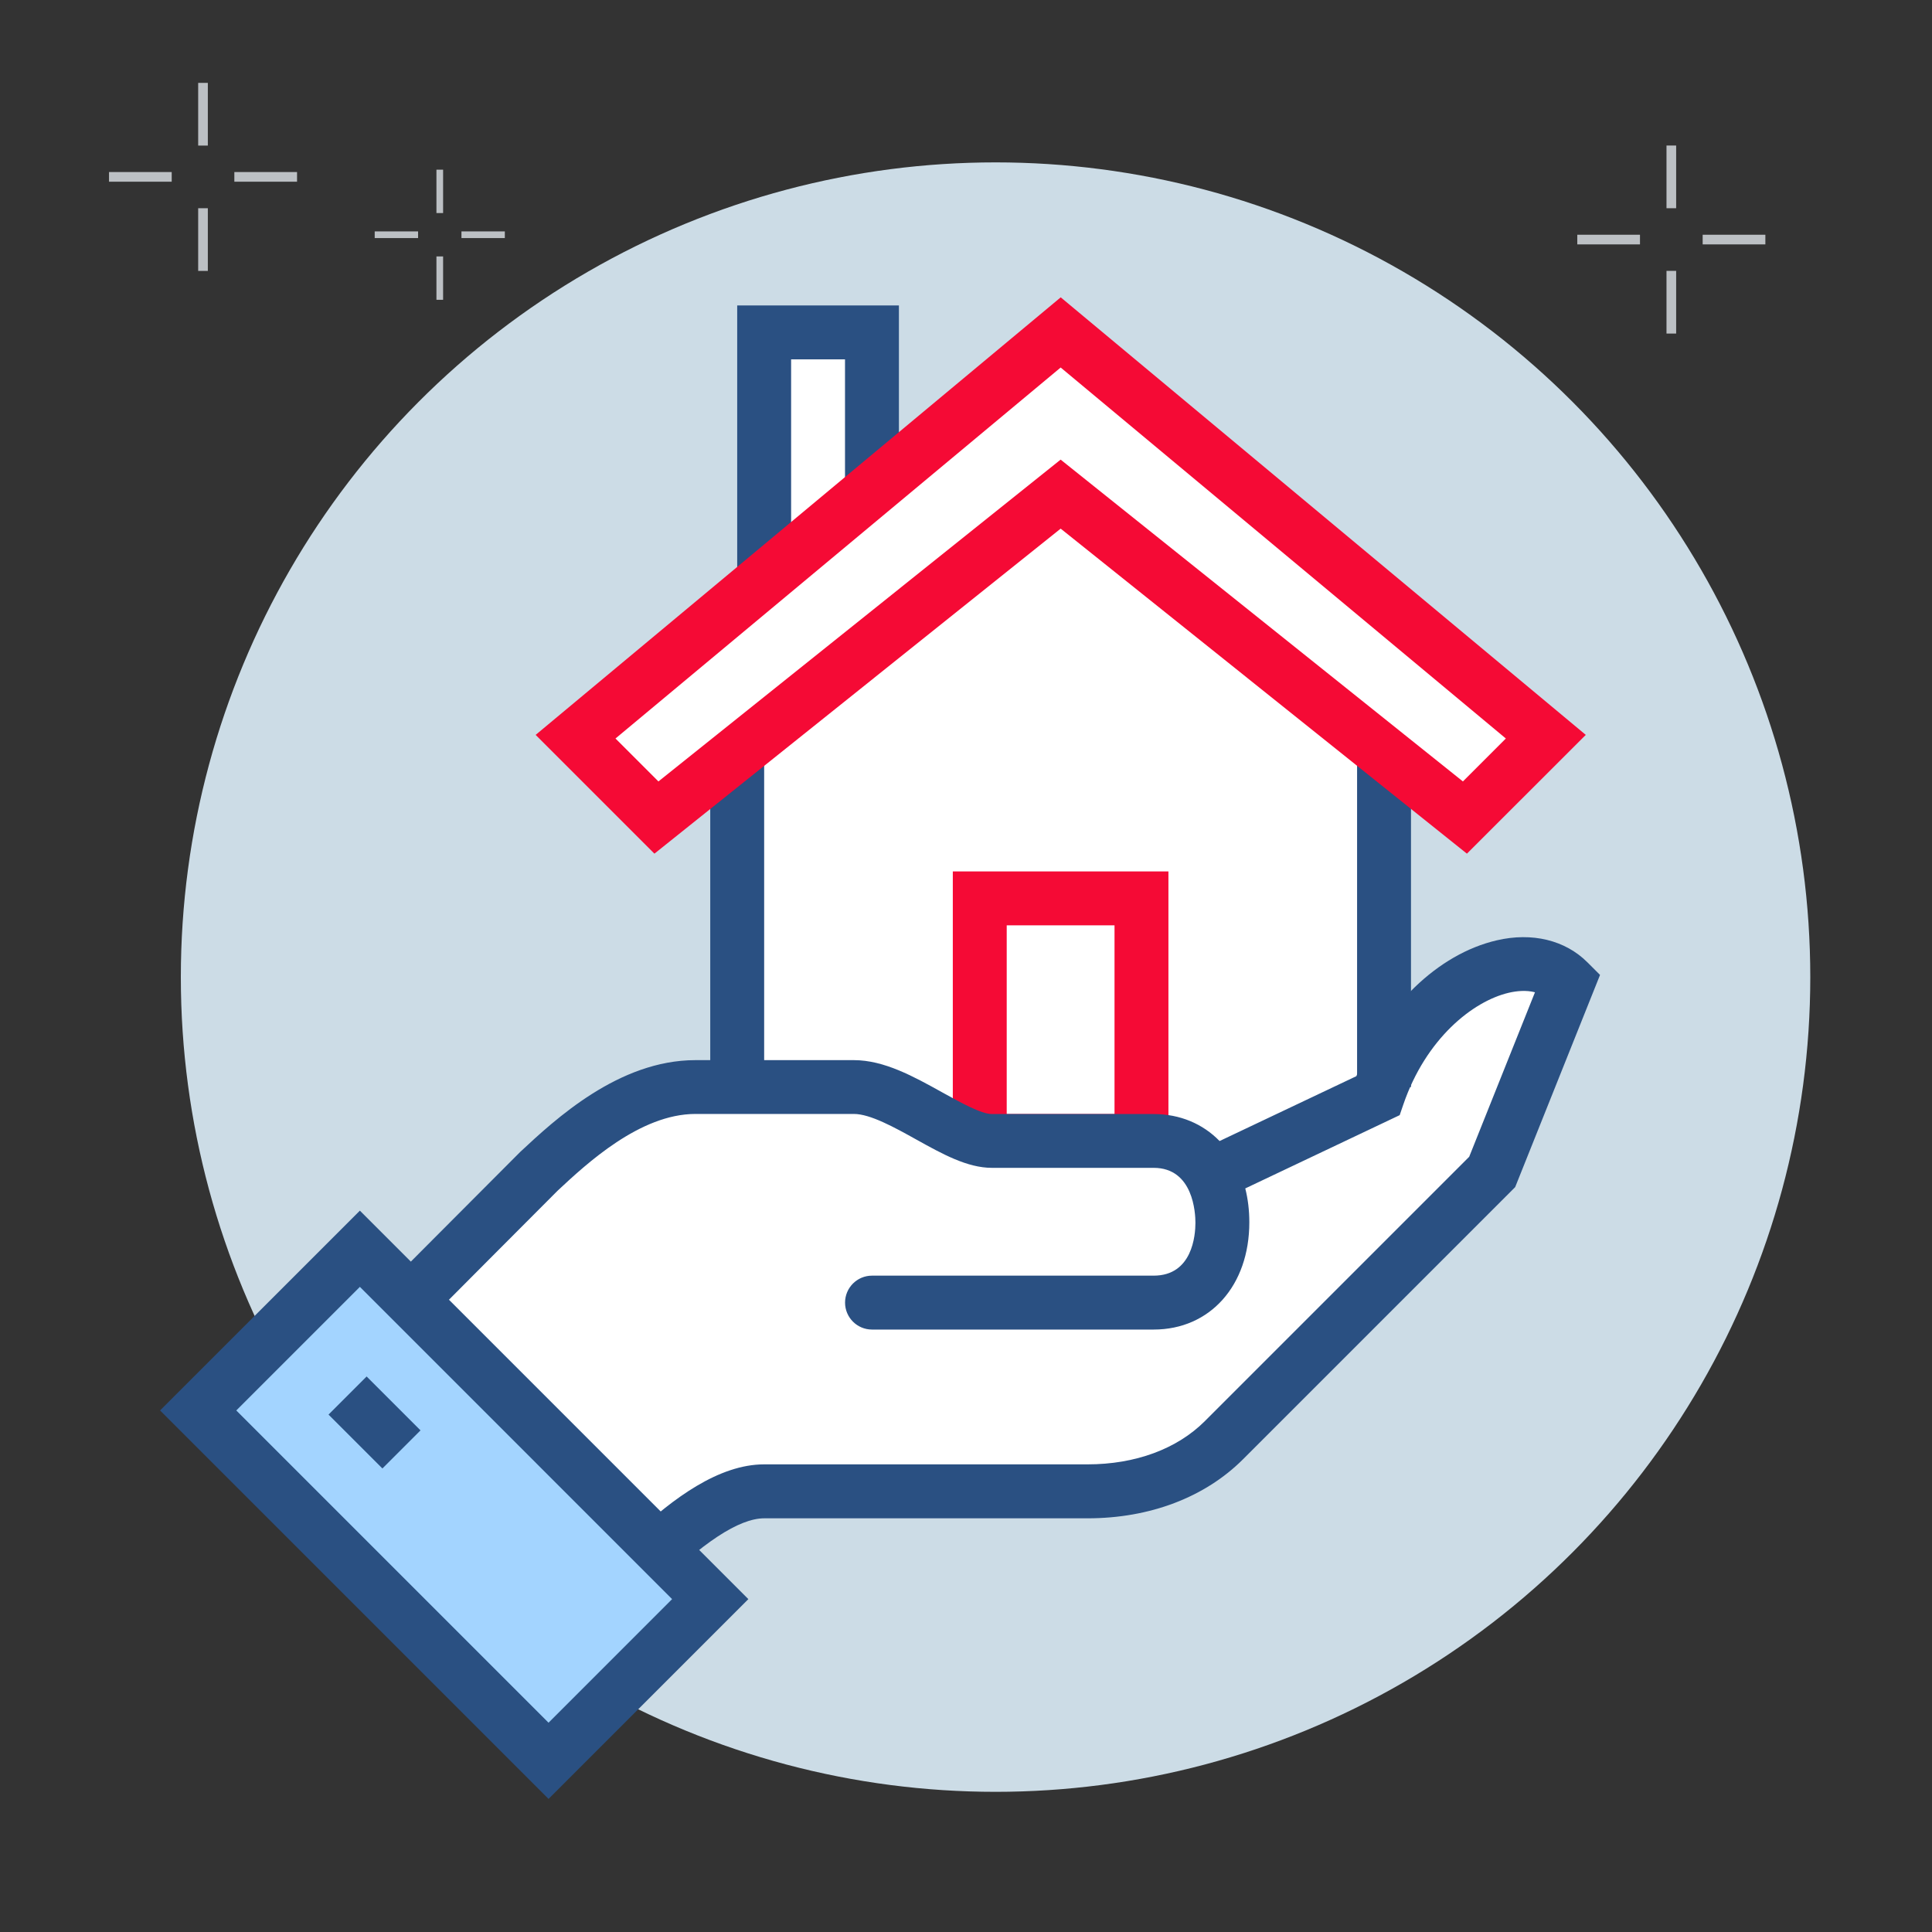 <?xml version="1.0" encoding="utf-8"?>
<!-- Generator: Adobe Illustrator 26.3.1, SVG Export Plug-In . SVG Version: 6.00 Build 0)  -->
<svg version="1.1" id="Livello_1" xmlns="http://www.w3.org/2000/svg" xmlns:xlink="http://www.w3.org/1999/xlink" x="0px" y="0px"
	 viewBox="0 0 400 400" style="enable-background:new 0 0 400 400;" xml:space="preserve">
<rect x="0" y="0" width="400" height="400" fill="#333333" stroke="none"/>
<style type="text/css">
	.st0{fill:#CCDCE6;}
	.st1{fill:#BCC0C4;}
	.st2{fill:#2A5082;}
	.st3{fill:#FFFFFF;}
	.st4{fill:#F50A35;}
	.st5{fill:#E9EAEB;}
	.st6{fill:#A3D4FF;}
</style>
<circle class="st0" cx="206.12" cy="202.3" r="168.68"/>
<g>
	<rect x="345.03" y="30.13" class="st1" width="2" height="12.98"/>
	<rect x="345.03" y="56.08" class="st1" width="2" height="12.98"/>
	<rect x="326.56" y="48.6" class="st1" width="12.98" height="2"/>
	<rect x="352.52" y="48.6" class="st1" width="12.98" height="2"/>
</g>
<path class="st2" d="M-298.49,342.75c-1.8,0-3.26-1.46-3.26-3.26V170.11c0-1.8,1.46-3.26,3.26-3.26s3.26,1.46,3.26,3.26V339.5
	C-295.23,341.29-296.69,342.75-298.49,342.75z"/>
<path class="st2" d="M-122.59,284.12h-39.09c-1.8,0-3.26-1.46-3.26-3.26c0-1.8,1.46-3.26,3.26-3.26h35.21l-18.87-106.93
	c-0.31-1.77,0.87-3.46,2.64-3.77c1.77-0.31,3.46,0.87,3.77,2.64l19.54,110.75c0.17,0.95-0.09,1.92-0.71,2.66
	C-120.71,283.69-121.63,284.12-122.59,284.12z"/>
<path class="st2" d="M-148.65,342.75c-1.8,0-3.26-1.46-3.26-3.26v-58.63c0-1.8,1.46-3.26,3.26-3.26s3.26,1.46,3.26,3.26v58.63
	C-145.39,341.29-146.85,342.75-148.65,342.75z"/>
<path class="st2" d="M-130.18,241.1c-1.36,0-2.63-0.86-3.09-2.22c-0.57-1.71,0.35-3.55,2.05-4.12l4.27-1.43
	c11.37-3.81,17.92-15.48,15.25-27.15c-3.55-15.48-6.1-27.42-7.58-35.47c-3.8-20.68-12.86-29.9-29.37-29.9h-39.09
	c-5.44,0-10.17,1.07-14.04,3.18c-1.58,0.86-3.56,0.27-4.42-1.31c-0.86-1.58-0.27-3.56,1.31-4.42c4.84-2.63,10.61-3.97,17.15-3.97
	h39.09c19.72,0,31.42,11.53,35.78,35.24c1.44,7.85,4.04,20.02,7.52,35.19c3.43,14.95-4.96,29.9-19.52,34.78l-4.27,1.43
	C-129.49,241.05-129.84,241.1-130.18,241.1z"/>
<polygon class="st3" points="-186.88,82.03 -196.38,92.99 -193.65,121.25 -184.48,134.29 -161.68,140.8 -161.68,101.59 "/>
<polygon class="st3" points="-279.29,56.1 -293.33,68.05 -293.33,105.25 -272.75,124.5 -252.89,121.25 -238.92,105.25 
	-243.11,69.05 -252,53.02 "/>
<polygon class="st3" points="-236.6,180.68 -238.92,192.13 -236.6,219.41 -219.81,228.13 -196.38,225.49 -186.88,211.22 
	-188.74,183.14 -210.54,171.41 "/>
<path class="st2" d="M-129.11,127.77c-0.83,0-1.67-0.32-2.3-0.95c-0.23-0.23-0.46-0.45-0.7-0.69c-2.7-2.63-6.77-6.59-6.77-14.65
	V86.29c0-16.65-14.61-30.19-32.57-30.19c-18.64,0-32.57,12.04-32.57,22.8c0,1.8-1.46,3.26-3.26,3.26c-1.8,0-3.26-1.46-3.26-3.26
	c0-15.62,18.27-29.32,39.09-29.32c21.55,0,39.09,16.46,39.09,36.7v25.19c0,5.3,2.33,7.58,4.8,9.98c0.26,0.25,0.52,0.5,0.76,0.75
	c1.27,1.27,1.27,3.33,0,4.61C-127.44,127.45-128.27,127.77-129.11,127.77z"/>
<path class="st2" d="M-298.49,245.03c-16.17,0-29.32-13.15-29.32-29.32v-58.63c0-20.43,15.4-35.83,35.83-35.83h39.09
	c17.74,0,31.85,11.39,35.13,28.33c0.34,1.77-0.81,3.47-2.58,3.82c-1.77,0.34-3.47-0.81-3.82-2.58
	c-2.66-13.79-14.21-23.05-28.73-23.05h-39.09c-16.99,0-29.32,12.33-29.32,29.32v58.63c0,12.57,10.23,22.8,22.8,22.8
	c1.8,0,3.26,1.46,3.26,3.26S-296.69,245.03-298.49,245.03z"/>
<path class="st2" d="M-265.92,127.77c-16.17,0-29.32-12.83-29.32-28.59V78.18c0-15.77,13.15-28.59,29.32-28.59
	s29.32,12.83,29.32,28.59v20.99C-236.6,114.94-249.75,127.77-265.92,127.77z M-265.92,56.1c-12.57,0-22.8,9.9-22.8,22.08v20.99
	c0,12.17,10.23,22.08,22.8,22.08c12.57,0,22.8-9.9,22.8-22.08V78.18C-243.11,66.01-253.34,56.1-265.92,56.1z"/>
<path class="st2" d="M-172.42,140.81c-14.07,0-25.09-11.24-25.09-25.59v-14.59c0-13.87,10.64-21.46,11.09-21.78
	c1.43-1,3.4-0.69,4.46,0.7c0.12,0.15,11.98,15.51,27.93,21.4c1.69,0.62,2.55,2.5,1.93,4.18c-0.62,1.69-2.5,2.55-4.18,1.93
	c-0.72-0.27-1.43-0.55-2.13-0.84v31.33c0,1.8-1.46,3.25-3.25,3.26L-172.42,140.81z M-184.92,86.17c-2.46,2.54-6.07,7.46-6.07,14.45
	v14.59c0,10.7,8.16,19.08,18.57,19.08l7.49-0.01v-31.34C-174.35,97.48-181.5,90.09-184.92,86.17z"/>
<path class="st4" d="M-213.8,232c-16.17,0-29.32-11.69-29.32-26.06v-13.03c0-14.37,13.15-26.06,29.32-26.06s29.32,11.69,29.32,26.06
	v13.03C-184.48,220.31-197.63,232-213.8,232z M-213.8,173.37c-12.57,0-22.8,8.77-22.8,19.54v13.03c0,10.78,10.23,19.54,22.8,19.54
	c12.57,0,22.8-8.77,22.8-19.54v-13.03C-191,182.14-201.22,173.37-213.8,173.37z"/>
<path class="st3" d="M-236.6,232l-13.78,13.03c0,0-3.27,22.37-3.27,24.56s6.43,18.84,7.06,19.57c0.63,0.73,7.67,9.34,7.67,9.34
	l-0.93,44.26c0,0,25.21,5.37,45.6,0l-2.12-13.16l-1.13-32.44l13.03-5.2l5.45-18l-5.45-28.92l-13.96-16.9
	C-198.44,228.13-226.24,228.59-236.6,232z"/>
<path class="st4" d="M-194.25,342.75c-1.8,0-3.26-1.46-3.26-3.26v-42.35c0-1.49,1.02-2.8,2.47-3.16
	c6.22-1.55,10.56-7.12,10.56-13.53v-22.4c0-14.37-11.69-26.06-26.06-26.06h-13.03c-14.37,0-26.06,11.69-26.06,26.06v22.4
	c0,6.41,4.34,11.97,10.56,13.53c1.45,0.36,2.47,1.67,2.47,3.16v42.35c0,1.8-1.46,3.26-3.26,3.26c-1.8,0-3.26-1.46-3.26-3.26v-39.97
	c-7.79-3.02-13.03-10.53-13.03-19.06v-22.4c0-17.96,14.61-32.57,32.57-32.57h13.03c17.96,0,32.57,14.61,32.57,32.57v22.4
	c0,8.53-5.24,16.04-13.03,19.06v39.97C-191,341.29-192.45,342.75-194.25,342.75z"/>
<ellipse transform="matrix(0.975 -0.221 0.221 0.975 -92.326 -66.464)" class="st5" cx="-343.83" cy="380.26" rx="25" ry="25"/>
<g>
	<rect x="158.21" y="68.82" class="st3" width="22.32" height="55.8"/>
	<path class="st2" d="M186.11,130.2h-33.48V63.24h33.48V130.2z M163.79,119.04h11.16V74.4h-11.16V119.04z"/>
</g>
<polygon class="st3" points="219.59,91.14 152.63,146.94 152.63,241.8 286.55,241.8 286.55,146.94 "/>
<rect x="202.85" y="186" class="st3" width="33.48" height="50.22"/>
<path class="st4" d="M241.91,241.8h-44.64v-61.38h44.64V241.8z M208.43,230.64h22.32v-39.06h-22.32V230.64z"/>
<path class="st3" d="M285.26,226.86l-32.82,15.57l-1.8,0.68c-2.33-4.15-6.29-6.89-11.8-6.89h-33.48c-7.67,0-19.34-11.16-28.58-11.16
	c-4.11,0-23.34,0-32.8,0c-13.49,0-25.54,11.04-32.33,17.37c-10.49,10.49-31.57,31.67-31.57,31.67l51.29,51.35
	c8.38-8.39,18.26-16.69,26.83-16.69c6.05,0,43.48,0,66.96,0c10.45,0,20.85-3.21,28.24-10.6l55.53-55.53l15.78-39.45
	C315.1,193.57,293.16,203.84,285.26,226.86z"/>
<path class="st2" d="M131.39,333.35l-59.17-59.24l3.92-3.94c0,0,21.08-21.19,31.57-31.68c7.21-6.73,20.39-19,36.27-19h32.8
	c6.28,0,12.39,3.39,18.29,6.67c3.79,2.1,8.08,4.49,10.29,4.49h33.48c5.49,0,10.21,2.04,13.66,5.59l28.32-13.43
	c5.63-14.38,16.85-25.3,29.09-28.13c7.29-1.7,14.16-0.04,18.76,4.57l2.6,2.6l-17.57,43.93l-56.34,56.34
	c-7.89,7.89-19.32,12.23-32.18,12.23h-66.96c-5.2,0-12.9,5.06-22.88,15.05L131.39,333.35z M87.97,274.1l43.47,43.52
	c7.87-7.36,17.38-14.44,26.77-14.44h66.96c9.88,0,18.51-3.18,24.29-8.96l54.72-54.72l13.62-34.06c-1.84-0.48-3.8-0.27-5.38,0.09
	c-7.54,1.75-17.23,9.58-21.87,23.13l-0.76,2.22l-31.97,15.17c0.55,2.17,0.84,4.52,0.84,7.01c0,13.12-8.15,22.21-19.81,22.21h-58.31
	c-3.08,0-5.58-2.5-5.58-5.58c0-3.08,2.5-5.58,5.58-5.58h58.31c8.03,0,8.65-8.38,8.65-10.95c0-1.98-0.42-11.37-8.65-11.37h-33.48
	c-5.11,0-10.26-2.86-15.71-5.89c-4.44-2.47-9.48-5.27-12.87-5.27h-32.8c-11.49,0-22.57,10.32-28.52,15.87
	C107.88,254.09,94.57,267.47,87.97,274.1z"/>
<g>
	
		<rect x="70.37" y="260.26" transform="matrix(0.707 -0.707 0.707 0.707 -192.758 157.747)" class="st6" width="47.35" height="102.59"/>
	<path class="st2" d="M113.57,372.45l-80.43-80.43l41.37-41.37l80.43,80.43L113.57,372.45z M48.92,292.02l64.65,64.65l25.58-25.59
		l-64.64-64.65L48.92,292.02z"/>
</g>
<rect x="72" y="286.64" transform="matrix(0.707 -0.707 0.707 0.707 -185.542 141.124)" class="st2" width="11.16" height="15.78"/>
<rect x="280.97" y="146.94" class="st2" width="11.16" height="78.12"/>
<rect x="147.05" y="146.94" class="st2" width="11.16" height="78.12"/>
<polygon class="st3" points="219.59,68.82 119.15,152.52 135.89,169.26 219.59,102.3 303.29,169.26 320.03,152.52 "/>
<path class="st4" d="M303.71,176.74l-84.11-67.29l-84.11,67.29l-24.59-24.59l108.71-90.59l108.71,90.59L303.71,176.74z
	 M219.59,95.16l83.29,66.63l8.89-8.89l-92.17-76.81l-92.17,76.81l8.89,8.89L219.59,95.16z"/>
<g>
	<rect x="41.03" y="17.16" class="st1" width="2" height="12.98"/>
	<rect x="41.03" y="43.11" class="st1" width="2" height="12.98"/>
	<rect x="22.57" y="35.62" class="st1" width="12.98" height="2"/>
	<rect x="48.52" y="35.62" class="st1" width="12.98" height="2"/>
</g>
<g>
	<rect x="90.36" y="35.13" class="st1" width="1.38" height="8.98"/>
	<rect x="90.36" y="53.09" class="st1" width="1.38" height="8.98"/>
	<rect x="77.58" y="47.91" class="st1" width="8.98" height="1.38"/>
	<rect x="95.54" y="47.91" class="st1" width="8.98" height="1.38"/>
</g>
</svg>
